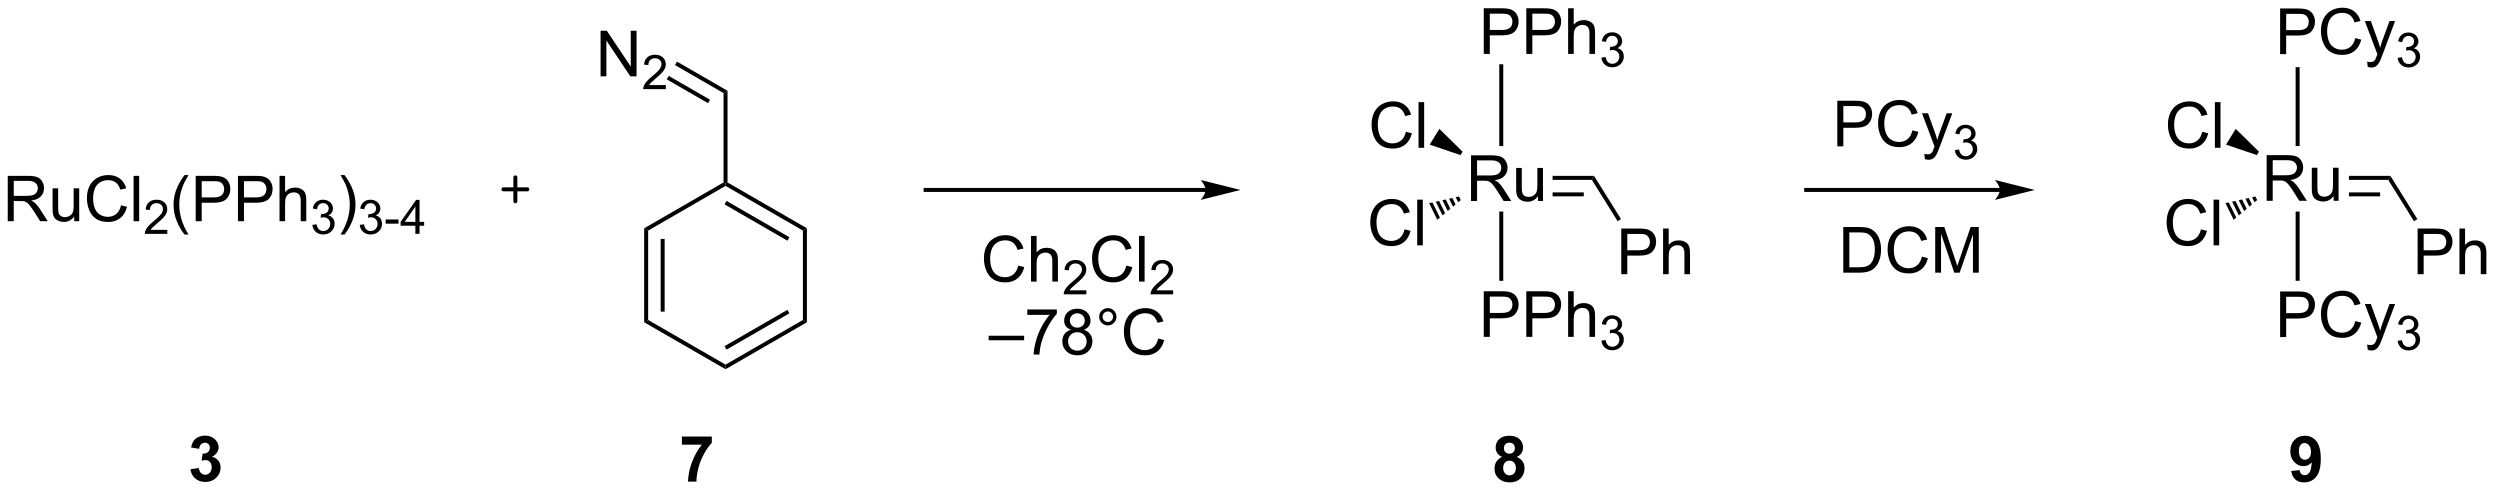 <?xml version="1.0" encoding="UTF-8"?>
<!DOCTYPE svg PUBLIC '-//W3C//DTD SVG 1.0//EN'
          'http://www.w3.org/TR/2001/REC-SVG-20010904/DTD/svg10.dtd'>
<svg stroke-dasharray="none" shape-rendering="auto" xmlns="http://www.w3.org/2000/svg" font-family="'Dialog'" text-rendering="auto" width="430" fill-opacity="1" color-interpolation="auto" color-rendering="auto" preserveAspectRatio="xMidYMid meet" font-size="12px" viewBox="0 0 430 85" fill="black" xmlns:xlink="http://www.w3.org/1999/xlink" stroke="black" image-rendering="auto" stroke-miterlimit="10" stroke-linecap="square" stroke-linejoin="miter" font-style="normal" stroke-width="1" height="85" stroke-dashoffset="0" font-weight="normal" stroke-opacity="1"
><!--Generated by the Batik Graphics2D SVG Generator--><defs id="genericDefs"
  /><g
  ><defs id="defs1"
    ><clipPath clipPathUnits="userSpaceOnUse" id="clipPath1"
      ><path d="M1.29 1.614 L323.141 1.614 L323.141 64.871 L1.29 64.871 L1.29 1.614 Z"
      /></clipPath
      ><clipPath clipPathUnits="userSpaceOnUse" id="clipPath2"
      ><path d="M-0.346 22.902 L-0.346 84.4 L312.557 84.4 L312.557 22.902 Z"
      /></clipPath
    ></defs
    ><g transform="scale(1.333,1.333) translate(-1.29,-1.614) matrix(1.029,0,0,1.029,1.646,-21.943)"
    ><path d="M184.114 48.099 L184.114 42.373 L186.653 42.373 Q187.418 42.373 187.817 42.526 Q188.215 42.68 188.452 43.071 Q188.692 43.461 188.692 43.935 Q188.692 44.545 188.296 44.964 Q187.903 45.381 187.077 45.492 Q187.379 45.638 187.536 45.779 Q187.866 46.084 188.163 46.539 L189.161 48.099 L188.208 48.099 L187.45 46.907 Q187.116 46.391 186.9 46.117 Q186.687 45.844 186.517 45.735 Q186.348 45.625 186.171 45.584 Q186.043 45.555 185.749 45.555 L184.871 45.555 L184.871 48.099 L184.114 48.099 ZM184.871 44.899 L186.499 44.899 Q187.02 44.899 187.312 44.792 Q187.606 44.685 187.757 44.448 Q187.911 44.211 187.911 43.935 Q187.911 43.529 187.614 43.269 Q187.319 43.006 186.684 43.006 L184.871 43.006 L184.871 44.899 ZM192.508 48.099 L192.508 47.49 Q192.024 48.193 191.19 48.193 Q190.823 48.193 190.506 48.052 Q190.188 47.912 190.032 47.698 Q189.878 47.485 189.815 47.177 Q189.774 46.969 189.774 46.521 L189.774 43.951 L190.477 43.951 L190.477 46.25 Q190.477 46.802 190.519 46.992 Q190.586 47.271 190.8 47.43 Q191.016 47.586 191.331 47.586 Q191.649 47.586 191.925 47.425 Q192.204 47.263 192.318 46.985 Q192.433 46.703 192.433 46.172 L192.433 43.951 L193.136 43.951 L193.136 48.099 L192.508 48.099 Z" stroke="none" clip-path="url(#clipPath2)"
    /></g
    ><g transform="matrix(1.371,0,0,1.371,0.474,-31.409)"
    ><path d="M199.636 44.974 L199.359 45.474 L194.436 45.474 L194.436 44.974 ZM198.349 47.044 L194.436 47.044 L194.436 47.544 L198.349 47.544 Z" stroke="none" clip-path="url(#clipPath2)"
    /></g
    ><g transform="matrix(1.371,0,0,1.371,0.474,-31.409)"
    ><path d="M176.031 39.441 L176.788 39.632 Q176.552 40.566 175.932 41.059 Q175.312 41.548 174.419 41.548 Q173.492 41.548 172.911 41.171 Q172.333 40.793 172.028 40.08 Q171.726 39.363 171.726 38.543 Q171.726 37.647 172.067 36.983 Q172.411 36.316 173.041 35.97 Q173.671 35.624 174.429 35.624 Q175.288 35.624 175.874 36.061 Q176.46 36.499 176.692 37.293 L175.945 37.468 Q175.747 36.843 175.367 36.559 Q174.989 36.272 174.413 36.272 Q173.755 36.272 173.309 36.59 Q172.867 36.905 172.687 37.439 Q172.507 37.973 172.507 38.538 Q172.507 39.27 172.721 39.814 Q172.934 40.358 173.382 40.629 Q173.833 40.897 174.356 40.897 Q174.992 40.897 175.432 40.53 Q175.874 40.163 176.031 39.441 ZM177.618 41.449 L177.618 35.723 L178.321 35.723 L178.321 41.449 L177.618 41.449 Z" stroke="none" clip-path="url(#clipPath2)"
    /></g
    ><g transform="matrix(1.371,0,0,1.371,0.474,-31.409)"
    ><path d="M183.149 41.943 L182.886 42.369 L179.015 41.052 L180.232 39.077 Z" stroke="none" clip-path="url(#clipPath2)"
    /></g
    ><g transform="matrix(1.371,0,0,1.371,0.474,-31.409)"
    ><path d="M175.865 51.681 L176.623 51.871 Q176.386 52.806 175.767 53.298 Q175.147 53.787 174.253 53.787 Q173.326 53.787 172.746 53.41 Q172.167 53.032 171.863 52.319 Q171.561 51.602 171.561 50.782 Q171.561 49.886 171.902 49.222 Q172.246 48.556 172.876 48.209 Q173.506 47.863 174.264 47.863 Q175.123 47.863 175.709 48.3 Q176.295 48.738 176.527 49.532 L175.78 49.706 Q175.582 49.081 175.201 48.798 Q174.824 48.511 174.248 48.511 Q173.589 48.511 173.144 48.829 Q172.701 49.144 172.522 49.678 Q172.342 50.212 172.342 50.777 Q172.342 51.509 172.555 52.053 Q172.769 52.597 173.217 52.868 Q173.667 53.136 174.191 53.136 Q174.826 53.136 175.267 52.769 Q175.709 52.402 175.865 51.681 ZM177.453 53.688 L177.453 47.962 L178.156 47.962 L178.156 53.688 L177.453 53.688 Z" stroke="none" clip-path="url(#clipPath2)"
    /></g
    ><g transform="matrix(1.371,0,0,1.371,0.474,-31.409)"
    ><path d="M182.919 48.01 L182.592 48.284 L182.281 47.654 L182.698 47.561 ZM182.264 48.559 L181.937 48.833 L181.447 47.841 L181.864 47.748 ZM181.609 49.107 L181.282 49.382 L180.613 48.027 L181.03 47.934 ZM180.954 49.656 L180.627 49.931 L179.779 48.213 L180.196 48.12 ZM180.299 50.205 L179.972 50.479 L178.945 48.399 L179.362 48.306 Z" stroke="none" clip-path="url(#clipPath2)"
    /></g
    ><g transform="matrix(1.371,0,0,1.371,0.474,-31.409)"
    ><path d="M185.802 65.174 L185.802 59.448 L187.963 59.448 Q188.534 59.448 188.833 59.502 Q189.255 59.573 189.539 59.771 Q189.825 59.966 190 60.323 Q190.174 60.677 190.174 61.104 Q190.174 61.833 189.708 62.341 Q189.245 62.846 188.028 62.846 L186.56 62.846 L186.56 65.174 L185.802 65.174 ZM186.56 62.169 L188.042 62.169 Q188.776 62.169 189.083 61.896 Q189.393 61.622 189.393 61.127 Q189.393 60.768 189.211 60.513 Q189.028 60.255 188.732 60.174 Q188.542 60.122 188.026 60.122 L186.56 60.122 L186.56 62.169 ZM191.138 65.174 L191.138 59.448 L193.299 59.448 Q193.87 59.448 194.169 59.502 Q194.591 59.573 194.875 59.771 Q195.161 59.966 195.336 60.323 Q195.51 60.677 195.51 61.104 Q195.51 61.833 195.044 62.341 Q194.581 62.846 193.364 62.846 L191.896 62.846 L191.896 65.174 L191.138 65.174 ZM191.896 62.169 L193.377 62.169 Q194.112 62.169 194.419 61.896 Q194.729 61.622 194.729 61.127 Q194.729 60.768 194.547 60.513 Q194.364 60.255 194.067 60.174 Q193.877 60.122 193.362 60.122 L191.896 60.122 L191.896 62.169 ZM196.385 65.174 L196.385 59.448 L197.088 59.448 L197.088 61.502 Q197.581 60.932 198.331 60.932 Q198.792 60.932 199.13 61.114 Q199.471 61.294 199.617 61.614 Q199.763 61.935 199.763 62.544 L199.763 65.174 L199.06 65.174 L199.06 62.544 Q199.06 62.018 198.831 61.779 Q198.604 61.536 198.185 61.536 Q197.872 61.536 197.596 61.7 Q197.323 61.862 197.206 62.14 Q197.088 62.416 197.088 62.904 L197.088 65.174 L196.385 65.174 Z" stroke="none" clip-path="url(#clipPath2)"
    /></g
    ><g transform="matrix(1.371,0,0,1.371,0.474,-31.409)"
    ><path d="M200.558 65.639 L201.085 65.569 Q201.177 66.018 201.394 66.216 Q201.612 66.413 201.927 66.413 Q202.298 66.413 202.554 66.155 Q202.812 65.897 202.812 65.516 Q202.812 65.153 202.573 64.919 Q202.337 64.683 201.97 64.683 Q201.821 64.683 201.599 64.741 L201.657 64.278 Q201.71 64.284 201.741 64.284 Q202.079 64.284 202.349 64.108 Q202.618 63.932 202.618 63.565 Q202.618 63.276 202.421 63.087 Q202.226 62.895 201.915 62.895 Q201.607 62.895 201.401 63.089 Q201.196 63.282 201.138 63.669 L200.611 63.575 Q200.708 63.044 201.05 62.753 Q201.394 62.462 201.904 62.462 Q202.255 62.462 202.55 62.612 Q202.847 62.763 203.003 63.024 Q203.159 63.284 203.159 63.577 Q203.159 63.856 203.009 64.085 Q202.861 64.313 202.567 64.448 Q202.948 64.536 203.159 64.813 Q203.37 65.089 203.37 65.505 Q203.37 66.067 202.96 66.46 Q202.55 66.85 201.923 66.85 Q201.358 66.85 200.983 66.514 Q200.611 66.177 200.558 65.639 Z" stroke="none" clip-path="url(#clipPath2)"
    /></g
    ><g transform="matrix(1.371,0,0,1.371,0.474,-31.409)"
    ><path d="M187.747 49.451 L188.247 49.451 L188.247 58.14 L187.747 58.14 Z" stroke="none" clip-path="url(#clipPath2)"
    /></g
    ><g transform="matrix(1.371,0,0,1.371,0.474,-31.409)"
    ><path d="M185.802 29.674 L185.802 23.948 L187.963 23.948 Q188.534 23.948 188.833 24.002 Q189.255 24.073 189.539 24.271 Q189.825 24.466 190 24.823 Q190.174 25.177 190.174 25.604 Q190.174 26.333 189.708 26.841 Q189.245 27.346 188.028 27.346 L186.56 27.346 L186.56 29.674 L185.802 29.674 ZM186.56 26.669 L188.042 26.669 Q188.776 26.669 189.083 26.396 Q189.393 26.122 189.393 25.627 Q189.393 25.268 189.211 25.013 Q189.028 24.755 188.732 24.674 Q188.542 24.622 188.026 24.622 L186.56 24.622 L186.56 26.669 ZM191.138 29.674 L191.138 23.948 L193.299 23.948 Q193.87 23.948 194.169 24.002 Q194.591 24.073 194.875 24.271 Q195.161 24.466 195.336 24.823 Q195.51 25.177 195.51 25.604 Q195.51 26.333 195.044 26.841 Q194.581 27.346 193.364 27.346 L191.896 27.346 L191.896 29.674 L191.138 29.674 ZM191.896 26.669 L193.377 26.669 Q194.112 26.669 194.419 26.396 Q194.729 26.122 194.729 25.627 Q194.729 25.268 194.547 25.013 Q194.364 24.755 194.067 24.674 Q193.877 24.622 193.362 24.622 L191.896 24.622 L191.896 26.669 ZM196.385 29.674 L196.385 23.948 L197.088 23.948 L197.088 26.002 Q197.581 25.432 198.331 25.432 Q198.792 25.432 199.13 25.614 Q199.471 25.794 199.617 26.114 Q199.763 26.435 199.763 27.044 L199.763 29.674 L199.06 29.674 L199.06 27.044 Q199.06 26.518 198.831 26.279 Q198.604 26.036 198.185 26.036 Q197.872 26.036 197.596 26.2 Q197.323 26.362 197.206 26.64 Q197.088 26.916 197.088 27.404 L197.088 29.674 L196.385 29.674 Z" stroke="none" clip-path="url(#clipPath2)"
    /></g
    ><g transform="matrix(1.371,0,0,1.371,0.474,-31.409)"
    ><path d="M200.558 30.14 L201.085 30.069 Q201.177 30.518 201.394 30.716 Q201.612 30.913 201.927 30.913 Q202.298 30.913 202.554 30.655 Q202.812 30.397 202.812 30.017 Q202.812 29.653 202.573 29.419 Q202.337 29.183 201.97 29.183 Q201.821 29.183 201.599 29.241 L201.657 28.778 Q201.71 28.784 201.741 28.784 Q202.079 28.784 202.349 28.608 Q202.618 28.433 202.618 28.065 Q202.618 27.776 202.421 27.587 Q202.226 27.395 201.915 27.395 Q201.607 27.395 201.401 27.589 Q201.196 27.782 201.138 28.169 L200.611 28.075 Q200.708 27.544 201.05 27.253 Q201.394 26.962 201.904 26.962 Q202.255 26.962 202.55 27.112 Q202.847 27.263 203.003 27.524 Q203.159 27.784 203.159 28.077 Q203.159 28.356 203.009 28.585 Q202.861 28.813 202.567 28.948 Q202.948 29.036 203.159 29.313 Q203.37 29.589 203.37 30.005 Q203.37 30.567 202.96 30.96 Q202.55 31.351 201.923 31.351 Q201.358 31.351 200.983 31.015 Q200.611 30.677 200.558 30.14 Z" stroke="none" clip-path="url(#clipPath2)"
    /></g
    ><g transform="matrix(1.371,0,0,1.371,0.474,-31.409)"
    ><path d="M188.247 41.234 L187.747 41.234 L187.747 30.974 L188.247 30.974 Z" stroke="none" clip-path="url(#clipPath2)"
    /></g
    ><g transform="matrix(1.371,0,0,1.371,0.474,-31.409)"
    ><path d="M188.106 80.235 Q187.681 80.055 187.486 79.743 Q187.293 79.428 187.293 79.053 Q187.293 78.412 187.741 77.995 Q188.189 77.576 189.012 77.576 Q189.83 77.576 190.28 77.995 Q190.731 78.412 190.731 79.053 Q190.731 79.451 190.523 79.761 Q190.317 80.071 189.942 80.235 Q190.418 80.428 190.666 80.795 Q190.916 81.162 190.916 81.641 Q190.916 82.435 190.408 82.933 Q189.903 83.428 189.064 83.428 Q188.283 83.428 187.762 83.016 Q187.15 82.532 187.15 81.688 Q187.15 81.224 187.379 80.836 Q187.611 80.446 188.106 80.235 ZM188.333 79.131 Q188.333 79.459 188.517 79.644 Q188.705 79.826 189.012 79.826 Q189.325 79.826 189.512 79.641 Q189.7 79.454 189.7 79.126 Q189.7 78.818 189.515 78.633 Q189.33 78.446 189.025 78.446 Q188.708 78.446 188.52 78.633 Q188.333 78.821 188.333 79.131 ZM188.231 81.584 Q188.231 82.037 188.463 82.292 Q188.697 82.545 189.043 82.545 Q189.385 82.545 189.606 82.3 Q189.83 82.055 189.83 81.594 Q189.83 81.193 189.603 80.948 Q189.377 80.704 189.028 80.704 Q188.627 80.704 188.429 80.982 Q188.231 81.258 188.231 81.584 Z" stroke="none" clip-path="url(#clipPath2)"
    /></g
    ><g transform="matrix(1.371,0,0,1.371,0.474,-31.409)"
    ><path d="M203.052 57.309 L203.052 51.582 L205.213 51.582 Q205.784 51.582 206.083 51.637 Q206.505 51.707 206.789 51.905 Q207.075 52.1 207.25 52.457 Q207.424 52.811 207.424 53.238 Q207.424 53.968 206.958 54.475 Q206.495 54.98 205.278 54.98 L203.81 54.98 L203.81 57.309 L203.052 57.309 ZM203.81 54.303 L205.292 54.303 Q206.026 54.303 206.333 54.03 Q206.643 53.757 206.643 53.262 Q206.643 52.902 206.461 52.647 Q206.278 52.389 205.982 52.309 Q205.792 52.257 205.276 52.257 L203.81 52.257 L203.81 54.303 ZM208.299 57.309 L208.299 51.582 L209.002 51.582 L209.002 53.637 Q209.495 53.066 210.245 53.066 Q210.706 53.066 211.044 53.249 Q211.385 53.428 211.531 53.749 Q211.677 54.069 211.677 54.678 L211.677 57.309 L210.974 57.309 L210.974 54.678 Q210.974 54.152 210.745 53.913 Q210.518 53.671 210.099 53.671 Q209.786 53.671 209.51 53.835 Q209.237 53.996 209.12 54.275 Q209.002 54.551 209.002 55.038 L209.002 57.309 L208.299 57.309 Z" stroke="none" clip-path="url(#clipPath2)"
    /></g
    ><g transform="matrix(1.371,0,0,1.371,0.474,-31.409)"
    ><path d="M199.359 45.474 L199.636 44.974 L203.02 50.394 L202.595 50.659 Z" stroke="none" clip-path="url(#clipPath2)"
    /></g
    ><g stroke-width="0.5" transform="matrix(1.371,0,0,1.371,0.474,-31.409)" stroke-linejoin="round" stroke-linecap="round"
    ><path fill="none" d="M62.809 46.661 L65.809 46.661 M64.309 45.161 L64.309 48.161" clip-path="url(#clipPath2)"
    /></g
    ><g transform="matrix(1.371,0,0,1.371,0.474,-31.409)"
    ><path d="M80.468 51.549 L80.968 51.838 L80.968 63.049 L80.468 63.338 ZM82.538 52.889 L82.538 61.999 L83.038 61.999 L83.038 52.889 Z" stroke="none" clip-path="url(#clipPath2)"
    /></g
    ><g transform="matrix(1.371,0,0,1.371,0.474,-31.409)"
    ><path d="M80.468 63.338 L80.968 63.049 L90.677 68.655 L90.677 69.232 Z" stroke="none" clip-path="url(#clipPath2)"
    /></g
    ><g transform="matrix(1.371,0,0,1.371,0.474,-31.409)"
    ><path d="M90.677 69.232 L90.677 68.655 L100.386 63.049 L100.886 63.338 ZM90.802 66.77 L98.691 62.215 L98.441 61.782 L90.552 66.337 Z" stroke="none" clip-path="url(#clipPath2)"
    /></g
    ><g transform="matrix(1.371,0,0,1.371,0.474,-31.409)"
    ><path d="M100.886 63.338 L100.386 63.049 L100.386 51.838 L100.886 51.549 Z" stroke="none" clip-path="url(#clipPath2)"
    /></g
    ><g transform="matrix(1.371,0,0,1.371,0.474,-31.409)"
    ><path d="M100.886 51.549 L100.386 51.838 L90.677 46.232 L90.677 45.944 L90.927 45.799 ZM98.691 52.672 L90.802 48.117 L90.552 48.55 L98.441 53.105 Z" stroke="none" clip-path="url(#clipPath2)"
    /></g
    ><g transform="matrix(1.371,0,0,1.371,0.474,-31.409)"
    ><path d="M90.427 45.799 L90.677 45.944 L90.677 46.232 L80.968 51.838 L80.468 51.549 Z" stroke="none" clip-path="url(#clipPath2)"
    /></g
    ><g transform="matrix(1.371,0,0,1.371,0.474,-31.409)"
    ><path d="M90.927 45.799 L90.677 45.944 L90.427 45.799 L90.427 34.588 L90.927 34.299 Z" stroke="none" clip-path="url(#clipPath2)"
    /></g
    ><g transform="matrix(1.371,0,0,1.371,0.474,-31.409)"
    ><path d="M75.001 32.49 L75.001 26.764 L75.78 26.764 L78.787 31.258 L78.787 26.764 L79.514 26.764 L79.514 32.49 L78.735 32.49 L75.728 27.99 L75.728 32.49 L75.001 32.49 Z" stroke="none" clip-path="url(#clipPath2)"
    /></g
    ><g transform="matrix(1.371,0,0,1.371,0.474,-31.409)"
    ><path d="M83.19 33.582 L83.19 34.09 L80.35 34.09 Q80.345 33.899 80.413 33.723 Q80.52 33.434 80.759 33.153 Q80.999 32.871 81.45 32.502 Q82.149 31.928 82.395 31.592 Q82.642 31.256 82.642 30.957 Q82.642 30.645 82.417 30.43 Q82.194 30.213 81.833 30.213 Q81.452 30.213 81.224 30.442 Q80.995 30.67 80.993 31.074 L80.45 31.02 Q80.507 30.412 80.87 30.096 Q81.233 29.777 81.845 29.777 Q82.464 29.777 82.823 30.121 Q83.184 30.463 83.184 30.969 Q83.184 31.227 83.079 31.477 Q82.974 31.725 82.728 32 Q82.483 32.276 81.915 32.756 Q81.44 33.154 81.306 33.297 Q81.171 33.44 81.083 33.582 L83.19 33.582 Z" stroke="none" clip-path="url(#clipPath2)"
    /></g
    ><g transform="matrix(1.371,0,0,1.371,0.474,-31.409)"
    ><path d="M90.927 34.299 L90.427 34.588 L84.337 31.072 L84.587 30.639 ZM88.732 35.422 L83.552 32.432 L83.302 32.865 L88.482 35.855 Z" stroke="none" clip-path="url(#clipPath2)"
    /></g
    ><g transform="matrix(1.371,0,0,1.371,0.474,-31.409)"
    ><path d="M150.907 46.489 L115.782 46.489 L115.532 46.489 L115.532 46.989 L115.782 46.989 L150.907 46.989 L151.157 46.989 L151.157 46.489 L150.907 46.489 ZM155.282 46.739 L150.282 45.489 C150.282 45.489 150.907 46.192 150.907 46.739 C150.907 47.286 150.282 47.989 150.282 47.989 Z" stroke="none" clip-path="url(#clipPath2)"
    /></g
    ><g transform="matrix(1.371,0,0,1.371,0.474,-31.409)"
    ><path d="M127.398 56.231 L128.156 56.421 Q127.919 57.356 127.299 57.848 Q126.679 58.338 125.786 58.338 Q124.859 58.338 124.278 57.96 Q123.7 57.583 123.395 56.869 Q123.093 56.153 123.093 55.333 Q123.093 54.437 123.434 53.773 Q123.778 53.106 124.408 52.76 Q125.039 52.413 125.796 52.413 Q126.656 52.413 127.242 52.851 Q127.828 53.288 128.059 54.083 L127.312 54.257 Q127.114 53.632 126.734 53.348 Q126.356 53.062 125.781 53.062 Q125.122 53.062 124.677 53.379 Q124.234 53.694 124.054 54.228 Q123.874 54.762 123.874 55.327 Q123.874 56.059 124.088 56.603 Q124.302 57.148 124.749 57.418 Q125.2 57.687 125.723 57.687 Q126.359 57.687 126.799 57.319 Q127.242 56.952 127.398 56.231 ZM129.001 58.239 L129.001 52.512 L129.704 52.512 L129.704 54.567 Q130.196 53.996 130.946 53.996 Q131.407 53.996 131.746 54.179 Q132.087 54.358 132.233 54.679 Q132.378 54.999 132.378 55.608 L132.378 58.239 L131.675 58.239 L131.675 55.608 Q131.675 55.083 131.446 54.843 Q131.22 54.601 130.8 54.601 Q130.488 54.601 130.212 54.765 Q129.938 54.926 129.821 55.205 Q129.704 55.481 129.704 55.968 L129.704 58.239 L129.001 58.239 Z" stroke="none" clip-path="url(#clipPath2)"
    /></g
    ><g transform="matrix(1.371,0,0,1.371,0.474,-31.409)"
    ><path d="M135.943 59.331 L135.943 59.839 L133.103 59.839 Q133.097 59.647 133.165 59.471 Q133.273 59.182 133.511 58.901 Q133.751 58.62 134.202 58.251 Q134.902 57.677 135.148 57.341 Q135.394 57.005 135.394 56.706 Q135.394 56.393 135.169 56.178 Q134.947 55.962 134.585 55.962 Q134.204 55.962 133.976 56.19 Q133.748 56.419 133.745 56.823 L133.202 56.768 Q133.259 56.161 133.623 55.845 Q133.986 55.526 134.597 55.526 Q135.216 55.526 135.576 55.87 Q135.937 56.212 135.937 56.718 Q135.937 56.975 135.832 57.225 Q135.726 57.474 135.48 57.749 Q135.236 58.024 134.667 58.505 Q134.193 58.903 134.058 59.046 Q133.923 59.188 133.835 59.331 L135.943 59.331 Z" stroke="none" clip-path="url(#clipPath2)"
    /></g
    ><g transform="matrix(1.371,0,0,1.371,0.474,-31.409)"
    ><path d="M140.961 56.231 L141.719 56.421 Q141.482 57.356 140.863 57.848 Q140.243 58.338 139.349 58.338 Q138.422 58.338 137.842 57.96 Q137.263 57.583 136.959 56.869 Q136.657 56.153 136.657 55.333 Q136.657 54.437 136.998 53.773 Q137.342 53.106 137.972 52.76 Q138.602 52.413 139.36 52.413 Q140.219 52.413 140.805 52.851 Q141.391 53.288 141.623 54.083 L140.875 54.257 Q140.678 53.632 140.297 53.348 Q139.92 53.062 139.344 53.062 Q138.685 53.062 138.24 53.379 Q137.797 53.694 137.618 54.228 Q137.438 54.762 137.438 55.327 Q137.438 56.059 137.651 56.603 Q137.865 57.148 138.313 57.418 Q138.763 57.687 139.287 57.687 Q139.922 57.687 140.363 57.319 Q140.805 56.952 140.961 56.231 ZM142.549 58.239 L142.549 52.512 L143.252 52.512 L143.252 58.239 L142.549 58.239 Z" stroke="none" clip-path="url(#clipPath2)"
    /></g
    ><g transform="matrix(1.371,0,0,1.371,0.474,-31.409)"
    ><path d="M146.834 59.331 L146.834 59.839 L143.994 59.839 Q143.989 59.647 144.057 59.471 Q144.165 59.182 144.403 58.901 Q144.643 58.62 145.094 58.251 Q145.793 57.677 146.04 57.341 Q146.286 57.005 146.286 56.706 Q146.286 56.393 146.061 56.178 Q145.838 55.962 145.477 55.962 Q145.096 55.962 144.868 56.19 Q144.639 56.419 144.637 56.823 L144.094 56.768 Q144.151 56.161 144.514 55.845 Q144.877 55.526 145.489 55.526 Q146.108 55.526 146.467 55.87 Q146.828 56.212 146.828 56.718 Q146.828 56.975 146.723 57.225 Q146.618 57.474 146.371 57.749 Q146.127 58.024 145.559 58.505 Q145.084 58.903 144.95 59.046 Q144.815 59.188 144.727 59.331 L146.834 59.331 Z" stroke="none" clip-path="url(#clipPath2)"
    /></g
    ><g transform="matrix(1.371,0,0,1.371,0.474,-31.409)"
    ><path d="M123.688 65.6 L123.688 65.032 L128.138 65.032 L128.138 65.6 L123.688 65.6 ZM128.533 62.412 L128.533 61.735 L132.239 61.735 L132.239 62.282 Q131.692 62.865 131.155 63.831 Q130.619 64.795 130.325 65.813 Q130.114 66.532 130.056 67.389 L129.333 67.389 Q129.345 66.712 129.598 65.756 Q129.853 64.798 130.327 63.91 Q130.801 63.022 131.338 62.412 L128.533 62.412 ZM134.016 64.282 Q133.579 64.123 133.368 63.826 Q133.157 63.529 133.157 63.115 Q133.157 62.49 133.605 62.066 Q134.055 61.639 134.803 61.639 Q135.553 61.639 136.008 62.074 Q136.467 62.508 136.467 63.133 Q136.467 63.532 136.256 63.829 Q136.047 64.123 135.623 64.282 Q136.149 64.454 136.425 64.837 Q136.701 65.219 136.701 65.751 Q136.701 66.485 136.18 66.988 Q135.662 67.488 134.813 67.488 Q133.967 67.488 133.446 66.985 Q132.928 66.483 132.928 65.733 Q132.928 65.173 133.209 64.798 Q133.493 64.42 134.016 64.282 ZM133.875 63.092 Q133.875 63.498 134.136 63.756 Q134.399 64.014 134.818 64.014 Q135.224 64.014 135.482 63.758 Q135.743 63.501 135.743 63.131 Q135.743 62.743 135.474 62.48 Q135.209 62.217 134.81 62.217 Q134.407 62.217 134.141 62.475 Q133.875 62.733 133.875 63.092 ZM133.649 65.735 Q133.649 66.037 133.792 66.318 Q133.935 66.6 134.217 66.753 Q134.498 66.907 134.821 66.907 Q135.326 66.907 135.654 66.584 Q135.982 66.258 135.982 65.758 Q135.982 65.251 135.644 64.92 Q135.305 64.587 134.797 64.587 Q134.303 64.587 133.974 64.915 Q133.649 65.243 133.649 65.735 ZM137.551 62.647 Q137.551 62.196 137.869 61.881 Q138.189 61.563 138.635 61.563 Q139.088 61.563 139.403 61.881 Q139.72 62.196 139.72 62.647 Q139.72 63.094 139.4 63.415 Q139.083 63.733 138.635 63.733 Q138.189 63.733 137.869 63.417 Q137.551 63.1 137.551 62.647 ZM137.978 62.647 Q137.978 62.92 138.171 63.113 Q138.364 63.305 138.637 63.305 Q138.908 63.305 139.101 63.113 Q139.293 62.92 139.293 62.647 Q139.293 62.373 139.101 62.18 Q138.908 61.985 138.637 61.985 Q138.364 61.985 138.171 62.18 Q137.978 62.373 137.978 62.647 ZM144.954 65.381 L145.711 65.571 Q145.474 66.506 144.855 66.998 Q144.235 67.488 143.342 67.488 Q142.415 67.488 141.834 67.11 Q141.256 66.733 140.951 66.019 Q140.649 65.303 140.649 64.483 Q140.649 63.587 140.99 62.923 Q141.334 62.256 141.964 61.91 Q142.594 61.563 143.352 61.563 Q144.211 61.563 144.797 62.001 Q145.383 62.438 145.615 63.233 L144.868 63.407 Q144.67 62.782 144.29 62.498 Q143.912 62.212 143.336 62.212 Q142.678 62.212 142.232 62.529 Q141.79 62.844 141.61 63.378 Q141.43 63.912 141.43 64.477 Q141.43 65.209 141.644 65.753 Q141.857 66.298 142.305 66.568 Q142.756 66.837 143.279 66.837 Q143.915 66.837 144.355 66.469 Q144.797 66.102 144.954 65.381 Z" stroke="none" clip-path="url(#clipPath2)"
    /></g
    ><g transform="matrix(1.371,0,0,1.371,0.474,-31.409)"
    ><path d="M85.203 78.696 L85.203 77.678 L88.956 77.678 L88.956 78.474 Q88.492 78.93 88.01 79.787 Q87.531 80.641 87.279 81.605 Q87.026 82.568 87.031 83.326 L85.971 83.326 Q86 82.138 86.461 80.904 Q86.924 79.67 87.698 78.696 L85.203 78.696 Z" stroke="none" clip-path="url(#clipPath2)"
    /></g
    ><g transform="matrix(1.371,0,0,1.371,0.474,-31.409)"
    ><path d="M250.551 46.489 L226.252 46.489 L226.002 46.489 L226.002 46.989 L226.252 46.989 L250.551 46.989 L250.801 46.989 L250.801 46.489 L250.551 46.489 ZM254.926 46.739 L249.926 45.489 C249.926 45.489 250.551 46.192 250.551 46.739 C250.551 47.286 249.926 47.989 249.926 47.989 Z" stroke="none" clip-path="url(#clipPath2)"
    /></g
    ><g transform="matrix(1.371,0,0,1.371,0.474,-31.409)"
    ><path d="M230.907 57.115 L230.907 51.389 L232.881 51.389 Q233.547 51.389 233.899 51.469 Q234.391 51.584 234.74 51.881 Q235.193 52.264 235.417 52.86 Q235.641 53.454 235.641 54.219 Q235.641 54.873 235.488 55.378 Q235.337 55.881 235.097 56.212 Q234.86 56.54 234.576 56.73 Q234.295 56.92 233.894 57.019 Q233.493 57.115 232.975 57.115 L230.907 57.115 ZM231.665 56.438 L232.888 56.438 Q233.454 56.438 233.777 56.334 Q234.1 56.227 234.29 56.037 Q234.56 55.766 234.709 55.313 Q234.86 54.857 234.86 54.209 Q234.86 53.31 234.566 52.829 Q234.271 52.344 233.85 52.18 Q233.545 52.063 232.868 52.063 L231.665 52.063 L231.665 56.438 ZM240.77 55.107 L241.528 55.297 Q241.291 56.232 240.671 56.725 Q240.051 57.214 239.158 57.214 Q238.231 57.214 237.65 56.837 Q237.072 56.459 236.768 55.745 Q236.465 55.029 236.465 54.209 Q236.465 53.313 236.806 52.649 Q237.15 51.982 237.78 51.636 Q238.411 51.29 239.168 51.29 Q240.028 51.29 240.614 51.727 Q241.2 52.165 241.431 52.959 L240.684 53.133 Q240.486 52.508 240.106 52.225 Q239.728 51.938 239.153 51.938 Q238.494 51.938 238.049 52.256 Q237.606 52.571 237.426 53.105 Q237.247 53.639 237.247 54.204 Q237.247 54.935 237.46 55.48 Q237.674 56.024 238.122 56.295 Q238.572 56.563 239.096 56.563 Q239.731 56.563 240.171 56.196 Q240.614 55.829 240.77 55.107 ZM242.438 57.115 L242.438 51.389 L243.579 51.389 L244.935 55.443 Q245.123 56.008 245.209 56.29 Q245.305 55.977 245.513 55.373 L246.883 51.389 L247.904 51.389 L247.904 57.115 L247.172 57.115 L247.172 52.321 L245.508 57.115 L244.826 57.115 L243.17 52.24 L243.17 57.115 L242.438 57.115 Z" stroke="none" clip-path="url(#clipPath2)"
    /></g
    ><g transform="matrix(1.371,0,0,1.371,0.474,-31.409)"
    ><path d="M230.153 41.271 L230.153 35.544 L232.314 35.544 Q232.885 35.544 233.184 35.599 Q233.606 35.669 233.89 35.867 Q234.176 36.063 234.351 36.419 Q234.525 36.774 234.525 37.201 Q234.525 37.93 234.059 38.438 Q233.596 38.943 232.38 38.943 L230.911 38.943 L230.911 41.271 L230.153 41.271 ZM230.911 38.266 L232.393 38.266 Q233.127 38.266 233.434 37.992 Q233.744 37.719 233.744 37.224 Q233.744 36.865 233.562 36.609 Q233.38 36.352 233.083 36.271 Q232.893 36.219 232.377 36.219 L230.911 36.219 L230.911 38.266 ZM239.575 39.263 L240.333 39.453 Q240.096 40.388 239.476 40.88 Q238.856 41.37 237.963 41.37 Q237.036 41.37 236.455 40.992 Q235.877 40.615 235.572 39.901 Q235.27 39.185 235.27 38.365 Q235.27 37.469 235.611 36.805 Q235.955 36.138 236.585 35.792 Q237.215 35.446 237.973 35.446 Q238.833 35.446 239.418 35.883 Q240.005 36.321 240.236 37.115 L239.489 37.289 Q239.291 36.664 238.911 36.38 Q238.533 36.094 237.958 36.094 Q237.299 36.094 236.853 36.412 Q236.411 36.727 236.231 37.261 Q236.051 37.794 236.051 38.359 Q236.051 39.091 236.265 39.636 Q236.478 40.18 236.926 40.451 Q237.377 40.719 237.9 40.719 Q238.536 40.719 238.976 40.352 Q239.418 39.984 239.575 39.263 ZM241.146 42.87 L241.068 42.209 Q241.297 42.271 241.469 42.271 Q241.704 42.271 241.844 42.193 Q241.985 42.115 242.076 41.974 Q242.141 41.87 242.29 41.451 Q242.31 41.393 242.352 41.279 L240.779 37.123 L241.537 37.123 L242.399 39.524 Q242.568 39.982 242.701 40.484 Q242.821 40 242.99 39.539 L243.875 37.123 L244.579 37.123 L243 41.341 Q242.748 42.026 242.607 42.284 Q242.42 42.63 242.178 42.792 Q241.935 42.956 241.6 42.956 Q241.396 42.956 241.146 42.87 Z" stroke="none" clip-path="url(#clipPath2)"
    /></g
    ><g transform="matrix(1.371,0,0,1.371,0.474,-31.409)"
    ><path d="M244.901 41.736 L245.428 41.666 Q245.52 42.115 245.737 42.312 Q245.956 42.51 246.27 42.51 Q246.641 42.51 246.897 42.252 Q247.155 41.994 247.155 41.613 Q247.155 41.25 246.917 41.016 Q246.68 40.779 246.313 40.779 Q246.165 40.779 245.942 40.838 L246 40.375 Q246.053 40.381 246.084 40.381 Q246.422 40.381 246.692 40.205 Q246.961 40.029 246.961 39.662 Q246.961 39.373 246.764 39.184 Q246.569 38.992 246.258 38.992 Q245.95 38.992 245.745 39.185 Q245.54 39.379 245.481 39.766 L244.954 39.672 Q245.051 39.141 245.393 38.849 Q245.737 38.559 246.247 38.559 Q246.598 38.559 246.893 38.709 Q247.19 38.859 247.346 39.121 Q247.502 39.381 247.502 39.674 Q247.502 39.953 247.352 40.181 Q247.204 40.41 246.911 40.545 Q247.292 40.633 247.502 40.91 Q247.713 41.185 247.713 41.602 Q247.713 42.164 247.303 42.556 Q246.893 42.947 246.266 42.947 Q245.702 42.947 245.327 42.611 Q244.954 42.273 244.901 41.736 Z" stroke="none" clip-path="url(#clipPath2)"
    /></g
    ><g transform="matrix(1.371,0,0,1.371,0.474,-31.409)"
    ><path d="M284.021 48.099 L284.021 42.373 L286.56 42.373 Q287.326 42.373 287.724 42.526 Q288.123 42.68 288.36 43.071 Q288.599 43.461 288.599 43.935 Q288.599 44.545 288.204 44.964 Q287.81 45.381 286.985 45.492 Q287.287 45.638 287.443 45.779 Q287.774 46.084 288.071 46.539 L289.068 48.099 L288.115 48.099 L287.357 46.907 Q287.024 46.391 286.808 46.117 Q286.594 45.844 286.425 45.735 Q286.256 45.625 286.079 45.584 Q285.951 45.555 285.657 45.555 L284.779 45.555 L284.779 48.099 L284.021 48.099 ZM284.779 44.899 L286.407 44.899 Q286.928 44.899 287.219 44.792 Q287.513 44.685 287.664 44.448 Q287.818 44.211 287.818 43.935 Q287.818 43.529 287.521 43.269 Q287.227 43.006 286.591 43.006 L284.779 43.006 L284.779 44.899 ZM292.416 48.099 L292.416 47.49 Q291.931 48.193 291.098 48.193 Q290.731 48.193 290.413 48.052 Q290.095 47.912 289.939 47.698 Q289.786 47.485 289.723 47.177 Q289.681 46.969 289.681 46.521 L289.681 43.951 L290.385 43.951 L290.385 46.25 Q290.385 46.802 290.426 46.992 Q290.494 47.271 290.707 47.43 Q290.924 47.586 291.239 47.586 Q291.556 47.586 291.832 47.425 Q292.111 47.263 292.226 46.985 Q292.34 46.703 292.34 46.172 L292.34 43.951 L293.043 43.951 L293.043 48.099 L292.416 48.099 Z" stroke="none" clip-path="url(#clipPath2)"
    /></g
    ><g transform="matrix(1.371,0,0,1.371,0.474,-31.409)"
    ><path d="M299.543 44.974 L299.266 45.474 L294.343 45.474 L294.343 44.974 ZM298.257 47.044 L294.343 47.044 L294.343 47.544 L298.257 47.544 Z" stroke="none" clip-path="url(#clipPath2)"
    /></g
    ><g transform="matrix(1.371,0,0,1.371,0.474,-31.409)"
    ><path d="M275.938 39.441 L276.696 39.632 Q276.459 40.566 275.839 41.059 Q275.219 41.548 274.326 41.548 Q273.399 41.548 272.818 41.171 Q272.24 40.793 271.935 40.08 Q271.633 39.363 271.633 38.543 Q271.633 37.647 271.975 36.983 Q272.318 36.316 272.949 35.97 Q273.579 35.624 274.337 35.624 Q275.196 35.624 275.782 36.061 Q276.368 36.499 276.6 37.293 L275.852 37.468 Q275.654 36.843 275.274 36.559 Q274.897 36.272 274.321 36.272 Q273.662 36.272 273.217 36.59 Q272.774 36.905 272.594 37.439 Q272.415 37.973 272.415 38.538 Q272.415 39.27 272.628 39.814 Q272.842 40.358 273.29 40.629 Q273.74 40.897 274.264 40.897 Q274.899 40.897 275.339 40.53 Q275.782 40.163 275.938 39.441 ZM277.525 41.449 L277.525 35.723 L278.228 35.723 L278.228 41.449 L277.525 41.449 Z" stroke="none" clip-path="url(#clipPath2)"
    /></g
    ><g transform="matrix(1.371,0,0,1.371,0.474,-31.409)"
    ><path d="M283.056 41.943 L282.794 42.369 L278.923 41.052 L280.14 39.077 Z" stroke="none" clip-path="url(#clipPath2)"
    /></g
    ><g transform="matrix(1.371,0,0,1.371,0.474,-31.409)"
    ><path d="M275.773 51.681 L276.531 51.871 Q276.294 52.806 275.674 53.298 Q275.054 53.787 274.161 53.787 Q273.234 53.787 272.653 53.41 Q272.075 53.032 271.77 52.319 Q271.468 51.602 271.468 50.782 Q271.468 49.886 271.809 49.222 Q272.153 48.556 272.783 48.209 Q273.413 47.863 274.171 47.863 Q275.031 47.863 275.617 48.3 Q276.203 48.738 276.434 49.532 L275.687 49.706 Q275.489 49.081 275.109 48.798 Q274.731 48.511 274.156 48.511 Q273.497 48.511 273.052 48.829 Q272.609 49.144 272.429 49.678 Q272.25 50.212 272.25 50.777 Q272.25 51.509 272.463 52.053 Q272.677 52.597 273.125 52.868 Q273.575 53.136 274.098 53.136 Q274.734 53.136 275.174 52.769 Q275.617 52.402 275.773 51.681 ZM277.36 53.688 L277.36 47.962 L278.063 47.962 L278.063 53.688 L277.36 53.688 Z" stroke="none" clip-path="url(#clipPath2)"
    /></g
    ><g transform="matrix(1.371,0,0,1.371,0.474,-31.409)"
    ><path d="M282.827 48.01 L282.499 48.284 L282.188 47.654 L282.605 47.561 ZM282.172 48.559 L281.844 48.833 L281.354 47.841 L281.771 47.748 ZM281.517 49.107 L281.189 49.382 L280.52 48.027 L280.937 47.934 ZM280.862 49.656 L280.534 49.931 L279.686 48.213 L280.103 48.12 ZM280.207 50.205 L279.879 50.479 L278.852 48.399 L279.269 48.306 Z" stroke="none" clip-path="url(#clipPath2)"
    /></g
    ><g transform="matrix(1.371,0,0,1.371,0.474,-31.409)"
    ><path d="M285.709 65.199 L285.709 59.473 L287.871 59.473 Q288.441 59.473 288.741 59.527 Q289.163 59.598 289.446 59.796 Q289.733 59.991 289.907 60.348 Q290.082 60.702 290.082 61.129 Q290.082 61.858 289.616 62.366 Q289.152 62.871 287.936 62.871 L286.467 62.871 L286.467 65.199 L285.709 65.199 ZM286.467 62.194 L287.949 62.194 Q288.683 62.194 288.991 61.921 Q289.3 61.647 289.3 61.152 Q289.3 60.793 289.118 60.538 Q288.936 60.28 288.639 60.199 Q288.449 60.147 287.933 60.147 L286.467 60.147 L286.467 62.194 ZM295.131 63.191 L295.889 63.382 Q295.652 64.317 295.032 64.809 Q294.413 65.298 293.519 65.298 Q292.592 65.298 292.012 64.921 Q291.433 64.543 291.129 63.83 Q290.827 63.113 290.827 62.293 Q290.827 61.397 291.168 60.733 Q291.512 60.066 292.142 59.72 Q292.772 59.374 293.53 59.374 Q294.389 59.374 294.975 59.811 Q295.561 60.249 295.793 61.043 L295.045 61.218 Q294.847 60.593 294.467 60.309 Q294.09 60.022 293.514 60.022 Q292.855 60.022 292.41 60.34 Q291.967 60.655 291.788 61.189 Q291.608 61.723 291.608 62.288 Q291.608 63.02 291.821 63.564 Q292.035 64.108 292.483 64.379 Q292.933 64.647 293.457 64.647 Q294.092 64.647 294.532 64.28 Q294.975 63.913 295.131 63.191 ZM296.703 66.798 L296.625 66.137 Q296.854 66.199 297.026 66.199 Q297.26 66.199 297.401 66.121 Q297.541 66.043 297.633 65.902 Q297.698 65.798 297.846 65.379 Q297.867 65.322 297.909 65.207 L296.336 61.051 L297.094 61.051 L297.955 63.452 Q298.125 63.91 298.258 64.413 Q298.377 63.928 298.547 63.468 L299.432 61.051 L300.135 61.051 L298.557 65.27 Q298.304 65.954 298.164 66.212 Q297.976 66.559 297.734 66.72 Q297.492 66.884 297.156 66.884 Q296.953 66.884 296.703 66.798 Z" stroke="none" clip-path="url(#clipPath2)"
    /></g
    ><g transform="matrix(1.371,0,0,1.371,0.474,-31.409)"
    ><path d="M300.457 65.665 L300.985 65.594 Q301.077 66.043 301.293 66.241 Q301.512 66.438 301.827 66.438 Q302.198 66.438 302.454 66.18 Q302.711 65.922 302.711 65.541 Q302.711 65.178 302.473 64.944 Q302.237 64.707 301.87 64.707 Q301.721 64.707 301.498 64.766 L301.557 64.303 Q301.61 64.309 301.641 64.309 Q301.979 64.309 302.248 64.133 Q302.518 63.958 302.518 63.59 Q302.518 63.301 302.321 63.112 Q302.125 62.92 301.815 62.92 Q301.506 62.92 301.301 63.114 Q301.096 63.307 301.037 63.694 L300.51 63.6 Q300.608 63.069 300.95 62.778 Q301.293 62.487 301.803 62.487 Q302.155 62.487 302.45 62.637 Q302.746 62.788 302.903 63.049 Q303.059 63.309 303.059 63.602 Q303.059 63.881 302.909 64.11 Q302.76 64.338 302.467 64.473 Q302.848 64.561 303.059 64.838 Q303.27 65.114 303.27 65.53 Q303.27 66.092 302.86 66.485 Q302.45 66.876 301.823 66.876 Q301.258 66.876 300.883 66.54 Q300.51 66.202 300.457 65.665 Z" stroke="none" clip-path="url(#clipPath2)"
    /></g
    ><g transform="matrix(1.371,0,0,1.371,0.474,-31.409)"
    ><path d="M287.655 49.451 L288.155 49.451 L288.155 58.139 L287.655 58.139 Z" stroke="none" clip-path="url(#clipPath2)"
    /></g
    ><g transform="matrix(1.371,0,0,1.371,0.474,-31.409)"
    ><path d="M285.709 29.699 L285.709 23.973 L287.871 23.973 Q288.441 23.973 288.741 24.027 Q289.163 24.098 289.446 24.296 Q289.733 24.491 289.907 24.848 Q290.082 25.202 290.082 25.629 Q290.082 26.358 289.616 26.866 Q289.152 27.371 287.936 27.371 L286.467 27.371 L286.467 29.699 L285.709 29.699 ZM286.467 26.694 L287.949 26.694 Q288.683 26.694 288.991 26.421 Q289.3 26.147 289.3 25.652 Q289.3 25.293 289.118 25.038 Q288.936 24.78 288.639 24.699 Q288.449 24.647 287.933 24.647 L286.467 24.647 L286.467 26.694 ZM295.131 27.692 L295.889 27.882 Q295.652 28.817 295.032 29.309 Q294.413 29.798 293.519 29.798 Q292.592 29.798 292.012 29.421 Q291.433 29.043 291.129 28.329 Q290.827 27.613 290.827 26.793 Q290.827 25.897 291.168 25.233 Q291.512 24.567 292.142 24.22 Q292.772 23.874 293.53 23.874 Q294.389 23.874 294.975 24.311 Q295.561 24.749 295.793 25.543 L295.045 25.718 Q294.847 25.093 294.467 24.809 Q294.09 24.522 293.514 24.522 Q292.855 24.522 292.41 24.84 Q291.967 25.155 291.788 25.689 Q291.608 26.223 291.608 26.788 Q291.608 27.52 291.821 28.064 Q292.035 28.608 292.483 28.879 Q292.933 29.147 293.457 29.147 Q294.092 29.147 294.532 28.78 Q294.975 28.413 295.131 27.692 ZM296.703 31.298 L296.625 30.637 Q296.854 30.699 297.026 30.699 Q297.26 30.699 297.401 30.621 Q297.541 30.543 297.633 30.402 Q297.698 30.298 297.846 29.879 Q297.867 29.822 297.909 29.707 L296.336 25.551 L297.094 25.551 L297.955 27.952 Q298.125 28.41 298.258 28.913 Q298.377 28.428 298.547 27.968 L299.432 25.551 L300.135 25.551 L298.557 29.77 Q298.304 30.454 298.164 30.712 Q297.976 31.059 297.734 31.22 Q297.492 31.384 297.156 31.384 Q296.953 31.384 296.703 31.298 Z" stroke="none" clip-path="url(#clipPath2)"
    /></g
    ><g transform="matrix(1.371,0,0,1.371,0.474,-31.409)"
    ><path d="M300.457 30.165 L300.985 30.094 Q301.077 30.543 301.293 30.741 Q301.512 30.938 301.827 30.938 Q302.198 30.938 302.454 30.68 Q302.711 30.422 302.711 30.041 Q302.711 29.678 302.473 29.444 Q302.237 29.207 301.87 29.207 Q301.721 29.207 301.498 29.266 L301.557 28.803 Q301.61 28.809 301.641 28.809 Q301.979 28.809 302.248 28.633 Q302.518 28.457 302.518 28.09 Q302.518 27.801 302.321 27.612 Q302.125 27.42 301.815 27.42 Q301.506 27.42 301.301 27.614 Q301.096 27.807 301.037 28.194 L300.51 28.1 Q300.608 27.569 300.95 27.278 Q301.293 26.987 301.803 26.987 Q302.155 26.987 302.45 27.137 Q302.746 27.288 302.903 27.549 Q303.059 27.809 303.059 28.102 Q303.059 28.381 302.909 28.61 Q302.76 28.838 302.467 28.973 Q302.848 29.061 303.059 29.338 Q303.27 29.614 303.27 30.03 Q303.27 30.592 302.86 30.985 Q302.45 31.375 301.823 31.375 Q301.258 31.375 300.883 31.04 Q300.51 30.702 300.457 30.165 Z" stroke="none" clip-path="url(#clipPath2)"
    /></g
    ><g transform="matrix(1.371,0,0,1.371,0.474,-31.409)"
    ><path d="M288.155 41.234 L287.655 41.234 L287.655 31.336 L288.155 31.336 Z" stroke="none" clip-path="url(#clipPath2)"
    /></g
    ><g transform="matrix(1.371,0,0,1.371,0.474,-31.409)"
    ><path d="M287.097 82.001 L288.159 81.883 Q288.198 82.209 288.362 82.365 Q288.526 82.521 288.795 82.521 Q289.136 82.521 289.373 82.209 Q289.612 81.896 289.678 80.912 Q289.264 81.391 288.644 81.391 Q287.967 81.391 287.477 80.87 Q286.987 80.349 286.987 79.513 Q286.987 78.641 287.503 78.11 Q288.021 77.576 288.823 77.576 Q289.693 77.576 290.25 78.251 Q290.81 78.922 290.81 80.467 Q290.81 82.037 290.227 82.732 Q289.646 83.428 288.714 83.428 Q288.042 83.428 287.628 83.071 Q287.214 82.711 287.097 82.001 ZM289.581 79.602 Q289.581 79.071 289.336 78.779 Q289.092 78.485 288.771 78.485 Q288.467 78.485 288.266 78.727 Q288.066 78.967 288.066 79.513 Q288.066 80.068 288.284 80.329 Q288.503 80.586 288.831 80.586 Q289.146 80.586 289.362 80.336 Q289.581 80.086 289.581 79.602 Z" stroke="none" clip-path="url(#clipPath2)"
    /></g
    ><g transform="matrix(1.371,0,0,1.371,0.474,-31.409)"
    ><path d="M302.959 57.309 L302.959 51.582 L305.121 51.582 Q305.691 51.582 305.991 51.637 Q306.413 51.707 306.696 51.905 Q306.983 52.1 307.157 52.457 Q307.332 52.811 307.332 53.238 Q307.332 53.968 306.866 54.475 Q306.402 54.98 305.186 54.98 L303.717 54.98 L303.717 57.309 L302.959 57.309 ZM303.717 54.303 L305.199 54.303 Q305.933 54.303 306.241 54.03 Q306.55 53.757 306.55 53.262 Q306.55 52.902 306.368 52.647 Q306.186 52.389 305.889 52.309 Q305.699 52.257 305.183 52.257 L303.717 52.257 L303.717 54.303 ZM308.207 57.309 L308.207 51.582 L308.91 51.582 L308.91 53.637 Q309.402 53.066 310.152 53.066 Q310.613 53.066 310.952 53.249 Q311.293 53.428 311.438 53.749 Q311.584 54.069 311.584 54.678 L311.584 57.309 L310.881 57.309 L310.881 54.678 Q310.881 54.152 310.652 53.913 Q310.425 53.671 310.006 53.671 Q309.694 53.671 309.418 53.835 Q309.144 53.996 309.027 54.275 Q308.91 54.551 308.91 55.038 L308.91 57.309 L308.207 57.309 Z" stroke="none" clip-path="url(#clipPath2)"
    /></g
    ><g transform="matrix(1.371,0,0,1.371,0.474,-31.409)"
    ><path d="M299.266 45.474 L299.543 44.974 L302.927 50.394 L302.503 50.659 Z" stroke="none" clip-path="url(#clipPath2)"
    /></g
    ><g transform="matrix(1.371,0,0,1.371,0.474,-31.409)"
    ><path d="M0.626 50.66 L0.626 44.969 L3.15 44.969 Q3.91 44.969 4.306 45.122 Q4.702 45.275 4.938 45.663 Q5.176 46.051 5.176 46.522 Q5.176 47.128 4.782 47.544 Q4.392 47.958 3.571 48.07 Q3.872 48.215 4.027 48.354 Q4.355 48.657 4.65 49.11 L5.642 50.66 L4.694 50.66 L3.941 49.475 Q3.61 48.962 3.395 48.691 Q3.183 48.419 3.015 48.31 Q2.847 48.202 2.671 48.16 Q2.544 48.132 2.252 48.132 L1.379 48.132 L1.379 50.66 L0.626 50.66 ZM1.379 47.48 L2.997 47.48 Q3.514 47.48 3.804 47.373 Q4.097 47.267 4.247 47.032 Q4.399 46.796 4.399 46.522 Q4.399 46.118 4.104 45.86 Q3.812 45.598 3.18 45.598 L1.379 45.598 L1.379 47.48 ZM8.968 50.66 L8.968 50.054 Q8.487 50.753 7.659 50.753 Q7.294 50.753 6.978 50.614 Q6.662 50.474 6.507 50.262 Q6.355 50.049 6.293 49.744 Q6.251 49.537 6.251 49.092 L6.251 46.538 L6.95 46.538 L6.95 48.823 Q6.95 49.371 6.991 49.56 Q7.059 49.837 7.271 49.995 Q7.486 50.15 7.799 50.15 Q8.114 50.15 8.389 49.99 Q8.666 49.829 8.779 49.553 Q8.893 49.273 8.893 48.745 L8.893 46.538 L9.592 46.538 L9.592 50.66 L8.968 50.66 ZM14.836 48.665 L15.589 48.854 Q15.354 49.783 14.738 50.272 Q14.122 50.758 13.235 50.758 Q12.313 50.758 11.736 50.383 Q11.162 50.008 10.859 49.299 Q10.559 48.587 10.559 47.772 Q10.559 46.882 10.898 46.222 Q11.239 45.559 11.866 45.215 Q12.492 44.871 13.245 44.871 Q14.099 44.871 14.681 45.306 Q15.263 45.74 15.494 46.53 L14.751 46.703 Q14.554 46.082 14.177 45.8 Q13.801 45.515 13.229 45.515 Q12.575 45.515 12.132 45.831 Q11.692 46.144 11.514 46.675 Q11.335 47.205 11.335 47.767 Q11.335 48.494 11.547 49.035 Q11.759 49.576 12.204 49.845 Q12.652 50.111 13.172 50.111 Q13.804 50.111 14.241 49.747 Q14.681 49.382 14.836 48.665 ZM16.414 50.66 L16.414 44.969 L17.112 44.969 L17.112 50.66 L16.414 50.66 Z" stroke="none" clip-path="url(#clipPath2)"
    /></g
    ><g transform="matrix(1.371,0,0,1.371,0.474,-31.409)"
    ><path d="M20.645 51.745 L20.645 52.25 L17.823 52.25 Q17.817 52.06 17.885 51.885 Q17.992 51.598 18.229 51.319 Q18.467 51.039 18.916 50.672 Q19.61 50.102 19.855 49.768 Q20.099 49.434 20.099 49.137 Q20.099 48.826 19.876 48.613 Q19.655 48.397 19.296 48.397 Q18.918 48.397 18.69 48.624 Q18.463 48.852 18.461 49.253 L17.922 49.199 Q17.978 48.595 18.339 48.281 Q18.7 47.965 19.308 47.965 Q19.923 47.965 20.28 48.306 Q20.639 48.646 20.639 49.148 Q20.639 49.405 20.534 49.653 Q20.43 49.9 20.185 50.173 Q19.942 50.447 19.378 50.925 Q18.906 51.32 18.772 51.462 Q18.638 51.604 18.551 51.745 L20.645 51.745 Z" stroke="none" clip-path="url(#clipPath2)"
    /></g
    ><g transform="matrix(1.371,0,0,1.371,0.474,-31.409)"
    ><path d="M22.805 52.334 Q22.226 51.605 21.824 50.627 Q21.426 49.646 21.426 48.597 Q21.426 47.674 21.726 46.827 Q22.075 45.847 22.805 44.871 L23.305 44.871 Q22.836 45.678 22.684 46.025 Q22.448 46.561 22.311 47.143 Q22.145 47.868 22.145 48.603 Q22.145 50.469 23.305 52.334 L22.805 52.334 ZM24.205 50.66 L24.205 44.969 L26.353 44.969 Q26.92 44.969 27.218 45.024 Q27.637 45.093 27.919 45.29 Q28.203 45.484 28.377 45.839 Q28.55 46.191 28.55 46.615 Q28.55 47.34 28.087 47.844 Q27.626 48.346 26.418 48.346 L24.958 48.346 L24.958 50.66 L24.205 50.66 ZM24.958 47.674 L26.431 47.674 Q27.161 47.674 27.466 47.402 Q27.774 47.13 27.774 46.639 Q27.774 46.281 27.593 46.028 Q27.412 45.772 27.117 45.691 Q26.928 45.64 26.415 45.64 L24.958 45.64 L24.958 47.674 ZM29.508 50.66 L29.508 44.969 L31.656 44.969 Q32.222 44.969 32.52 45.024 Q32.939 45.093 33.221 45.29 Q33.506 45.484 33.679 45.839 Q33.853 46.191 33.853 46.615 Q33.853 47.34 33.39 47.844 Q32.929 48.346 31.721 48.346 L30.261 48.346 L30.261 50.66 L29.508 50.66 ZM30.261 47.674 L31.733 47.674 Q32.463 47.674 32.769 47.402 Q33.077 47.13 33.077 46.639 Q33.077 46.281 32.895 46.028 Q32.714 45.772 32.419 45.691 Q32.23 45.64 31.718 45.64 L30.261 45.64 L30.261 47.674 ZM34.722 50.66 L34.722 44.969 L35.421 44.969 L35.421 47.011 Q35.91 46.444 36.656 46.444 Q37.114 46.444 37.45 46.626 Q37.789 46.804 37.934 47.123 Q38.079 47.441 38.079 48.046 L38.079 50.66 L37.38 50.66 L37.38 48.046 Q37.38 47.524 37.153 47.285 Q36.927 47.045 36.511 47.045 Q36.2 47.045 35.926 47.208 Q35.654 47.368 35.538 47.645 Q35.421 47.919 35.421 48.404 L35.421 50.66 L34.722 50.66 Z" stroke="none" clip-path="url(#clipPath2)"
    /></g
    ><g transform="matrix(1.371,0,0,1.371,0.474,-31.409)"
    ><path d="M38.841 51.122 L39.365 51.053 Q39.456 51.499 39.672 51.695 Q39.889 51.891 40.202 51.891 Q40.57 51.891 40.825 51.635 Q41.081 51.379 41.081 51 Q41.081 50.639 40.844 50.406 Q40.609 50.171 40.244 50.171 Q40.097 50.171 39.876 50.23 L39.934 49.77 Q39.986 49.775 40.017 49.775 Q40.353 49.775 40.621 49.601 Q40.889 49.426 40.889 49.061 Q40.889 48.774 40.693 48.586 Q40.499 48.395 40.19 48.395 Q39.883 48.395 39.68 48.588 Q39.476 48.78 39.417 49.164 L38.894 49.071 Q38.99 48.543 39.33 48.254 Q39.672 47.965 40.178 47.965 Q40.528 47.965 40.821 48.114 Q41.116 48.264 41.271 48.523 Q41.426 48.782 41.426 49.073 Q41.426 49.35 41.277 49.578 Q41.129 49.804 40.838 49.938 Q41.217 50.026 41.426 50.301 Q41.636 50.575 41.636 50.989 Q41.636 51.547 41.228 51.938 Q40.821 52.326 40.198 52.326 Q39.637 52.326 39.264 51.992 Q38.894 51.656 38.841 51.122 Z" stroke="none" clip-path="url(#clipPath2)"
    /></g
    ><g transform="matrix(1.371,0,0,1.371,0.474,-31.409)"
    ><path d="M42.876 52.334 L42.374 52.334 Q43.536 50.469 43.536 48.603 Q43.536 47.873 43.368 47.154 Q43.236 46.571 43.001 46.035 Q42.848 45.686 42.374 44.871 L42.876 44.871 Q43.606 45.847 43.955 46.827 Q44.253 47.674 44.253 48.597 Q44.253 49.646 43.852 50.627 Q43.451 51.605 42.876 52.334 Z" stroke="none" clip-path="url(#clipPath2)"
    /></g
    ><g transform="matrix(1.371,0,0,1.371,0.474,-31.409)"
    ><path d="M44.786 51.122 L45.31 51.053 Q45.402 51.499 45.617 51.695 Q45.835 51.891 46.147 51.891 Q46.516 51.891 46.77 51.635 Q47.026 51.379 47.026 51 Q47.026 50.639 46.789 50.406 Q46.555 50.171 46.19 50.171 Q46.042 50.171 45.821 50.23 L45.879 49.77 Q45.932 49.775 45.963 49.775 Q46.298 49.775 46.566 49.601 Q46.834 49.426 46.834 49.061 Q46.834 48.774 46.638 48.586 Q46.444 48.395 46.135 48.395 Q45.829 48.395 45.625 48.588 Q45.421 48.78 45.363 49.164 L44.839 49.071 Q44.936 48.543 45.276 48.254 Q45.617 47.965 46.124 47.965 Q46.473 47.965 46.766 48.114 Q47.061 48.264 47.217 48.523 Q47.372 48.782 47.372 49.073 Q47.372 49.35 47.222 49.578 Q47.075 49.804 46.784 49.938 Q47.162 50.026 47.372 50.301 Q47.581 50.575 47.581 50.989 Q47.581 51.547 47.174 51.938 Q46.766 52.326 46.143 52.326 Q45.582 52.326 45.21 51.992 Q44.839 51.656 44.786 51.122 ZM48.042 50.969 L48.042 50.441 L49.651 50.441 L49.651 50.969 L48.042 50.969 ZM51.765 52.25 L51.765 51.227 L49.913 51.227 L49.913 50.748 L51.862 47.982 L52.289 47.982 L52.289 50.748 L52.865 50.748 L52.865 51.227 L52.289 51.227 L52.289 52.25 L51.765 52.25 ZM51.765 50.748 L51.765 48.822 L50.43 50.748 L51.765 50.748 Z" stroke="none" clip-path="url(#clipPath2)"
    /></g
    ><g transform="matrix(1.371,0,0,1.371,0.474,-31.409)"
    ><path d="M23.55 81.765 L24.606 81.638 Q24.655 82.042 24.875 82.256 Q25.098 82.469 25.413 82.469 Q25.75 82.469 25.98 82.212 Q26.213 81.956 26.213 81.521 Q26.213 81.11 25.991 80.869 Q25.771 80.629 25.452 80.629 Q25.243 80.629 24.95 80.709 L25.072 79.821 Q25.514 79.832 25.747 79.63 Q25.98 79.425 25.98 79.086 Q25.98 78.799 25.809 78.628 Q25.639 78.457 25.354 78.457 Q25.075 78.457 24.875 78.651 Q24.678 78.846 24.637 79.218 L23.63 79.047 Q23.736 78.532 23.946 78.224 Q24.158 77.914 24.536 77.738 Q24.917 77.562 25.385 77.562 Q26.19 77.562 26.674 78.074 Q27.075 78.494 27.075 79.022 Q27.075 79.769 26.255 80.217 Q26.744 80.321 27.036 80.686 Q27.331 81.05 27.331 81.568 Q27.331 82.316 26.782 82.846 Q26.236 83.374 25.421 83.374 Q24.648 83.374 24.138 82.929 Q23.63 82.484 23.55 81.765 Z" stroke="none" clip-path="url(#clipPath2)"
    /></g
  ></g
></svg
>
